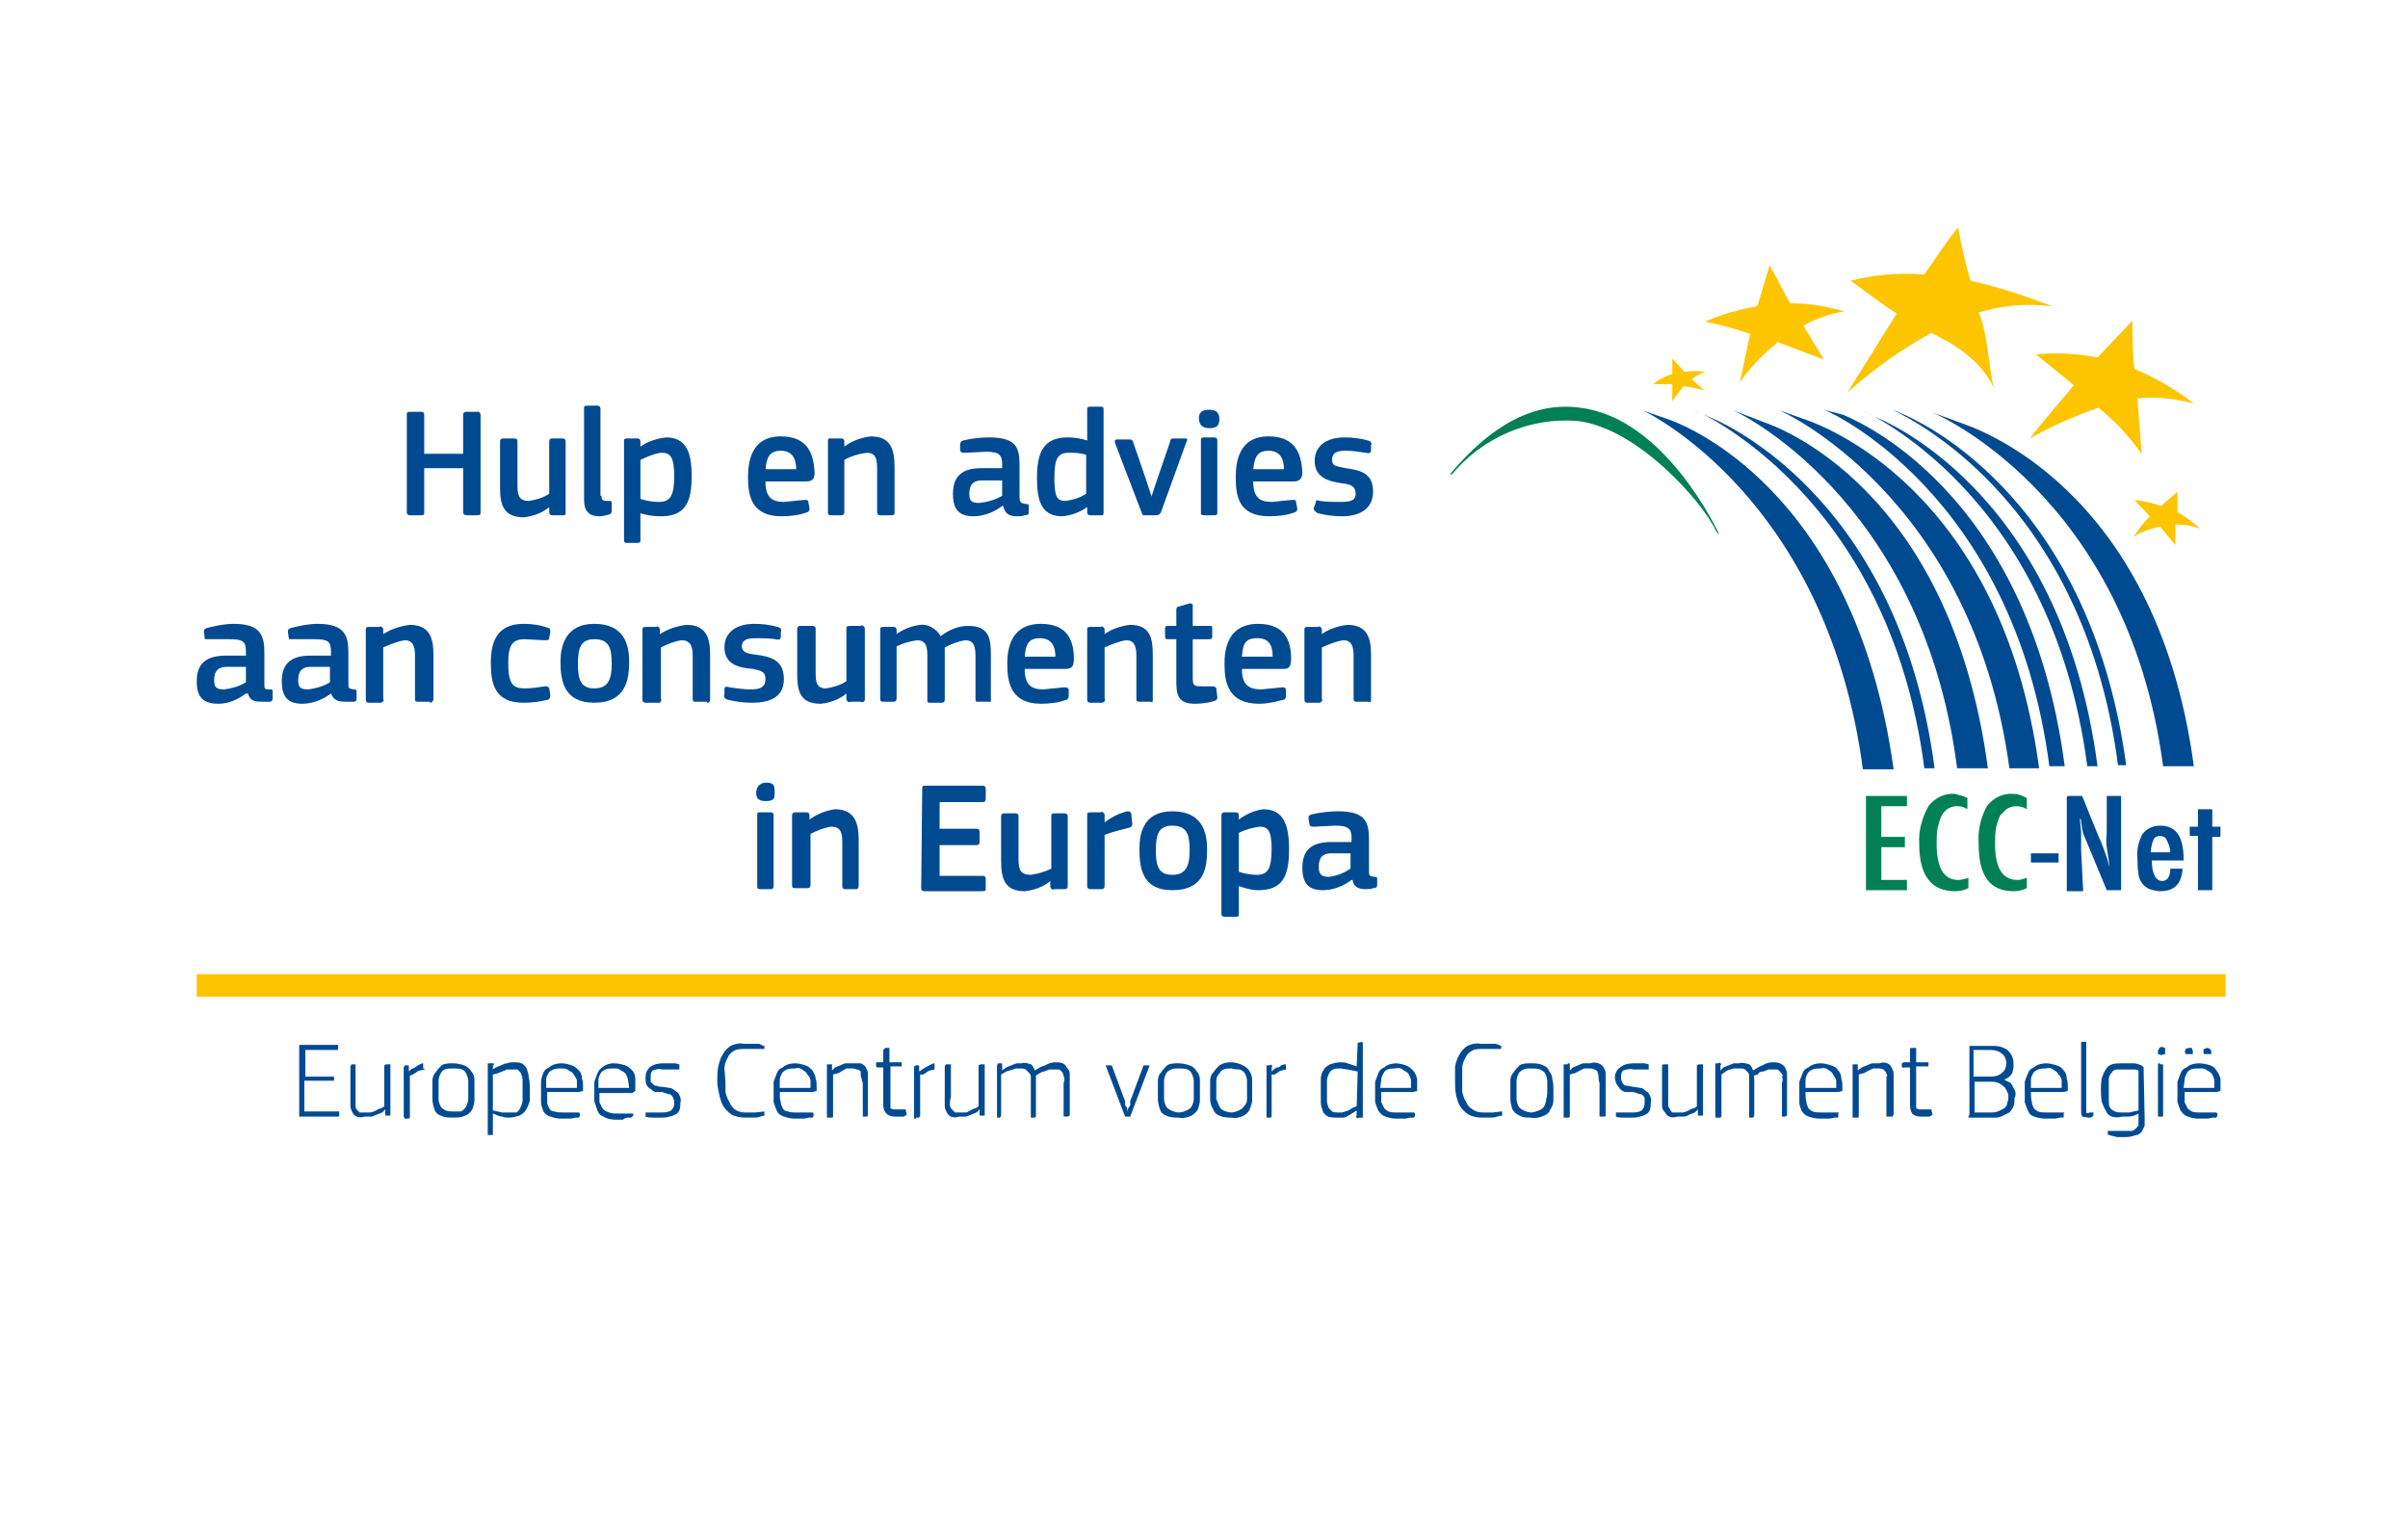 <?xml version="1.0" encoding="utf-8"?>
<!-- Generator: Adobe Illustrator 25.0.1, SVG Export Plug-In . SVG Version: 6.00 Build 0)  -->
<svg version="1.1" id="Layer_1" xmlns="http://www.w3.org/2000/svg" xmlns:xlink="http://www.w3.org/1999/xlink" x="0px" y="0px"
	 viewBox="0 0 235 149.6" style="enable-background:new 0 0 235 149.6;" xml:space="preserve">
<style type="text/css">
	.st0{fill:#004A92;}
	.st1{fill:none;stroke:#FCC500;stroke-width:2.2;stroke-miterlimit:10;}
	.st2{fill:#008054;}
	.st3{fill:#FCC500;}
</style>
<g id="Ecc_Belgie">
	<path class="st0" d="M29.7,105.7v2.8h3.4c0,0,0,0.1,0,0.1v0.3c0,0,0,0.1,0,0.1h-3.8h-0.1v-6.9c0,0,0-0.1,0-0.1c0,0,0.1,0,0.1,0H33
		v0.4c0,0.1-0.1,0.1-0.2,0.1h-3v2.6h2.8v0.4h-2.9L29.7,105.7z M34.7,107.9c0,0.1,0,0.3,0.1,0.4c0.1,0.1,0.2,0.2,0.3,0.3
		c0.2,0,0.3,0,0.5,0c0.2,0,0.3,0,0.5,0c0.2,0,0.4-0.1,0.6-0.2c0.2-0.1,0.3-0.2,0.5-0.2l0.3-0.2v-4l0.2-0.1H38c0,0,0.1,0,0.1,0v5
		h-0.4c0,0-0.1,0-0.1,0v-0.6l-0.3,0.3c-0.2,0.1-0.3,0.1-0.5,0.2c-0.2,0.1-0.3,0.1-0.5,0.2c-0.2,0-0.5,0-0.7,0
		c-0.3,0.1-0.5,0.1-0.8,0c-0.2-0.1-0.3-0.2-0.4-0.4c-0.1-0.2-0.2-0.4-0.2-0.6c0-0.3,0-0.5,0-0.8v-3.1l0.1-0.2h0.3c0,0,0.1,0,0.1,0
		v3.2C34.7,107.4,34.7,107.6,34.7,107.9L34.7,107.9z M41.5,104.4l-0.5,0.1c-0.1,0-0.3,0.1-0.4,0.2c-0.1,0.1-0.2,0.1-0.3,0.2L40,105
		v4c0,0.1,0,0.2-0.2,0.2h-0.3l-0.1-0.2v-4.8l0.1-0.2h0.3c0,0,0.1,0,0.1,0c0,0,0,0.1,0,0.1v0.5c0.1-0.1,0.1-0.1,0.2-0.2
		c0.1-0.1,0.3-0.1,0.4-0.2l0.3-0.2c0.1-0.1,0.3-0.1,0.4-0.2h0.1c0,0,0,0.1,0,0.1v0.4L41.5,104.4z M44.2,109.1c-0.4,0-0.8,0-1.2-0.2
		c-0.3-0.1-0.5-0.3-0.6-0.6c-0.1-0.3-0.2-0.7-0.2-1c0-0.3,0-0.7,0-1c0-0.3,0-0.5,0-0.8c0-0.3,0.1-0.6,0.3-0.8
		c0.2-0.3,0.4-0.5,0.6-0.7c0.3-0.2,0.7-0.2,1.1-0.2c0.4,0,0.8,0.1,1.1,0.2c0.3,0.1,0.5,0.3,0.7,0.6c0.2,0.2,0.3,0.5,0.3,0.8
		c0,0.3,0,0.7,0,1c0,0.3,0,0.7,0,1c0,0.3-0.1,0.6-0.2,0.9c-0.2,0.3-0.4,0.5-0.7,0.6C45,109.1,44.6,109.1,44.2,109.1z M44.2,104.3
		c-0.3,0-0.5,0-0.8,0.1c-0.2,0.1-0.3,0.2-0.4,0.4c-0.1,0.2-0.2,0.5-0.2,0.7c0,0.3,0,0.7,0,1c0,0.3,0,0.5,0,0.8
		c0,0.2,0.1,0.5,0.2,0.7c0.1,0.2,0.3,0.3,0.5,0.4c0.2,0.1,0.5,0.1,0.7,0.1c0.3,0,0.5,0,0.8,0c0.2-0.1,0.4-0.3,0.5-0.5
		c0.1-0.2,0.2-0.5,0.2-0.7c0-0.3,0-0.6,0-0.9c0-0.3,0-0.6,0-0.9c0-0.2-0.1-0.5-0.2-0.7c-0.1-0.2-0.2-0.3-0.4-0.4
		C44.8,104.3,44.5,104.3,44.2,104.3L44.2,104.3z M48.1,110.8C48.1,110.8,48,110.8,48.1,110.8h-0.4h-0.1V104v-0.2H48c0,0,0.1,0,0.1,0
		c0.1,0,0.1,0,0.1,0.1c0,0.1,0,0.1-0.1,0.1v0.4c0.1-0.1,0.2-0.1,0.3-0.2l0.5-0.2c0.2-0.1,0.4-0.2,0.6-0.2c0.2-0.1,0.4-0.1,0.6-0.1
		c0.3,0,0.5,0,0.8,0.1c0.2,0.1,0.4,0.3,0.5,0.5c0.1,0.3,0.2,0.6,0.2,0.9c0.1,0.3,0.1,0.7,0.1,1c0,0.4,0,0.9,0,1.3
		c-0.1,0.3-0.2,0.6-0.4,0.9c-0.1,0.2-0.4,0.4-0.6,0.5c-0.3,0.1-0.7,0.2-1,0.2c-0.2,0-0.5,0-0.7-0.1c-0.3,0-0.6-0.2-0.9-0.3
		L48.1,110.8L48.1,110.8z M48.1,108.4l0.9,0.2c0.3,0,0.5,0,0.8,0c0.2,0,0.4,0,0.6,0c0.2-0.1,0.3-0.3,0.4-0.5
		c0.1-0.2,0.2-0.5,0.2-0.7c0-0.3,0-0.7,0-1c0-0.3,0-0.7,0-1c0-0.2-0.1-0.5-0.2-0.7c-0.1-0.1-0.2-0.2-0.3-0.3c-0.2,0-0.3,0-0.5,0
		c-0.2,0-0.3,0-0.5,0l-0.5,0.2l-0.5,0.2l-0.4,0.1V108.4z M54.8,103.8c0.3,0,0.7,0.1,1,0.2c0.3,0.1,0.5,0.3,0.7,0.5
		c0.2,0.2,0.3,0.5,0.3,0.8c0.1,0.3,0.1,0.5,0.1,0.8c0,0.1,0,0.3,0,0.4l-0.4,0.1h-3.1c0,0.3,0,0.7,0,1c0,0.2,0.1,0.4,0.2,0.6
		c0.1,0.2,0.3,0.3,0.5,0.3c0.3,0.1,0.5,0.1,0.8,0.1h1.6l0.1,0.1v0.2l-0.1,0.2h-0.3l-0.5,0.1c-0.2,0-0.3,0-0.5,0h-0.5
		c-0.3,0-0.7-0.1-1-0.2c-0.3-0.1-0.6-0.3-0.7-0.6c-0.1-0.3-0.2-0.5-0.2-0.8c0-0.3,0-0.7,0-1c0-0.3,0-0.7,0-1c0-0.3,0.1-0.5,0.2-0.8
		c0.1-0.3,0.3-0.5,0.6-0.6C53.9,103.9,54.4,103.8,54.8,103.8z M54.8,104.3c-0.3,0-0.5,0-0.8,0.1c-0.2,0.1-0.4,0.2-0.5,0.4
		c-0.1,0.2-0.2,0.4-0.2,0.6v0.8h3v-0.7c0-0.2-0.2-0.4-0.3-0.6c-0.1-0.2-0.3-0.3-0.5-0.4C55.3,104.3,55.1,104.3,54.8,104.3z
		 M59.9,103.8c0.4,0,0.8,0.1,1.1,0.2c0.3,0.1,0.5,0.3,0.7,0.5c0.2,0.2,0.3,0.5,0.3,0.8c0,0.3,0,0.6,0,0.9c0,0.1,0,0.2,0,0.3
		l-0.3,0.2h-3.2c0,0.3,0,0.6,0,0.9c0.1,0.2,0.2,0.4,0.3,0.6c0.1,0.1,0.2,0.2,0.4,0.3c0.2,0.1,0.5,0.2,0.8,0.2h1.8v0.2l-0.2,0.2h-0.3
		c-0.1,0-0.3,0-0.5,0.2c-0.2,0-0.3,0-0.5,0H60c-0.4,0-0.8-0.1-1.1-0.3c-0.3-0.1-0.5-0.3-0.6-0.6c-0.1-0.3-0.2-0.6-0.3-0.9
		c0-0.3,0-0.7,0-1c0-0.3,0-0.6,0-0.9c0.1-0.3,0.2-0.5,0.3-0.8c0.1-0.3,0.3-0.5,0.6-0.7C59.2,103.9,59.5,103.8,59.9,103.8L59.9,103.8
		z M59.9,104.3c-0.3,0-0.5,0-0.8,0.1c-0.2,0.1-0.4,0.2-0.5,0.4c-0.1,0.2-0.2,0.4-0.2,0.6v0.8h3l-0.1-0.7c0-0.2-0.1-0.4-0.2-0.6
		c-0.1-0.2-0.3-0.3-0.5-0.4C60.4,104.3,60.2,104.3,59.9,104.3z M66.4,107.6c0,0.3,0,0.5-0.1,0.8c-0.1,0.2-0.2,0.3-0.4,0.4
		c-0.2,0.1-0.4,0.2-0.6,0.2c-0.2,0.1-0.5,0.1-0.7,0.1c-0.3,0-0.6,0-0.9,0c-0.2,0-0.5,0-0.7-0.1v-0.3v-0.1h1.5c0.3,0,0.7,0,1-0.2
		c0.2-0.2,0.3-0.4,0.3-0.7c0-0.2,0-0.3-0.1-0.5c0-0.1-0.1-0.2-0.2-0.3c-0.1-0.1-0.2-0.1-0.3-0.1l-0.6-0.2H64c-0.2,0-0.4-0.2-0.5-0.3
		c-0.2-0.1-0.3-0.2-0.4-0.4c-0.1-0.2-0.1-0.5-0.1-0.7c0-0.4,0.1-0.7,0.4-1c0.4-0.3,0.8-0.4,1.3-0.4h0.4c0.1,0,0.3,0,0.4,0h0.4
		l0.4,0.1v0.5H66c-0.2,0-0.4,0-0.6,0c-0.3,0-0.5,0-0.8,0c-0.3-0.1-0.6,0-0.9,0.1c-0.2,0.2-0.2,0.4-0.2,0.7c0,0.1,0,0.3,0,0.4
		c0.1,0.1,0.2,0.2,0.3,0.3c0.1,0.1,0.2,0.1,0.3,0.1c0.2,0.1,0.4,0.1,0.6,0.1l0.6,0.1c0.2,0,0.4,0.1,0.6,0.3c0.2,0.1,0.3,0.2,0.4,0.4
		C66.4,107.1,66.5,107.4,66.4,107.6z M70.8,105.6c0,0.3,0,0.7,0,1c0.1,0.4,0.2,0.7,0.4,1c0.1,0.3,0.3,0.5,0.5,0.7
		c0.3,0.2,0.6,0.3,1,0.3c0.3,0,0.7,0,1,0l0.9-0.1v0.4l-0.4,0.1c-0.2,0.1-0.4,0.1-0.6,0.1c-0.2,0-0.3,0-0.5,0h-0.4
		c-0.5,0-0.9-0.1-1.3-0.3c-0.3-0.2-0.6-0.5-0.8-0.8c-0.2-0.3-0.3-0.7-0.4-1.1c-0.1-0.5-0.2-0.9-0.2-1.4c0-0.5,0-0.9,0.1-1.4
		c0.1-0.4,0.2-0.8,0.4-1.1c0.2-0.4,0.5-0.7,0.8-0.9c0.4-0.2,0.9-0.3,1.3-0.2h1.5l0.4,0.2h0.1v0.3h-1c-0.3,0-0.7,0-1,0
		c-0.3,0-0.7,0-1,0.2c-0.3,0.2-0.5,0.4-0.6,0.7c-0.2,0.3-0.3,0.7-0.3,1L70.8,105.6L70.8,105.6z M77.6,103.8c0.3,0,0.7,0.1,1,0.2
		c0.3,0.1,0.5,0.3,0.7,0.5c0.1,0.2,0.3,0.5,0.3,0.8c0.1,0.3,0.1,0.5,0.1,0.8c0,0.1,0,0.3,0,0.4l-0.4,0.1h-3.2c0,0.3,0,0.7,0.1,1
		c0,0.2,0.1,0.4,0.2,0.6c0.1,0.2,0.3,0.3,0.5,0.3c0.2,0.1,0.5,0.1,0.7,0.1h1.7l0.1,0.1v0.2l-0.1,0.2h-0.4l-0.4,0.1
		c-0.2,0-0.3,0-0.5,0h-0.5c-0.3,0-0.7-0.1-1-0.2c-0.3-0.1-0.6-0.3-0.7-0.6c-0.1-0.2-0.2-0.5-0.3-0.8c0-0.3,0-0.7,0-1
		c0-0.3,0-0.7,0-1c0.1-0.3,0.2-0.5,0.3-0.8c0.1-0.3,0.3-0.5,0.6-0.6C76.7,103.9,77.2,103.8,77.6,103.8z M77.6,104.3
		c-0.3,0-0.5,0-0.8,0.1c-0.2,0.1-0.4,0.2-0.5,0.4c-0.1,0.2-0.2,0.4-0.2,0.6v0.8h3v-0.7c0-0.2-0.1-0.4-0.3-0.6
		c-0.1-0.2-0.2-0.3-0.4-0.4C78.2,104.3,77.9,104.2,77.6,104.3z M84,105c0-0.1,0-0.3,0-0.4c-0.1-0.1-0.2-0.2-0.4-0.2
		c-0.2-0.1-0.3-0.1-0.5-0.1c-0.2,0-0.3,0-0.5,0c-0.2,0.1-0.3,0.2-0.5,0.3c-0.2,0.1-0.3,0.2-0.5,0.2l-0.3,0.1v4c0,0.2,0,0.2-0.2,0.2
		h-0.3c0,0-0.1,0-0.1,0V104v-0.1h0.4c0,0,0.1,0,0.1,0v0.6l0.3-0.3L82,104c0.2-0.1,0.4-0.2,0.6-0.2c0.2,0,0.5,0,0.7,0
		c0.2,0,0.5,0,0.7,0c0.2,0.1,0.4,0.2,0.5,0.4c0.1,0.2,0.2,0.4,0.2,0.6c0,0.3,0,0.5,0,0.8v3.2c0,0.2,0,0.2-0.2,0.2h-0.3v-3.3
		C84.1,105.5,84.1,105.3,84,105L84,105z M88.5,108.8L88.5,108.8L88.5,108.8l-0.3,0.2c-0.1,0-0.2,0-0.3,0h-0.6
		c-0.3,0-0.6-0.1-0.8-0.3c-0.2-0.2-0.3-0.5-0.3-0.8v-3.7h-0.6l-0.1-0.1v-0.3c0-0.1,0-0.1,0.1-0.1h0.6v-1.2l0.2-0.2h0.4v1.4H88v0.4
		h-1.1v3.6c0,0.1,0,0.2,0,0.3v0.2c0.1,0,0.2,0.1,0.3,0.1c0.1,0,0.2,0,0.3,0h0.9v0.1L88.5,108.8z M91.2,104.4l-0.4,0.1
		c-0.1,0-0.3,0.1-0.4,0.2c-0.1,0.1-0.2,0.1-0.3,0.2h-0.3v4l-0.1,0.2h-0.3c0,0.1,0,0.1-0.1,0.1c-0.1,0-0.1,0-0.1-0.1v-5l0.2-0.1h0.3
		c0,0,0,0.1,0,0.1v0.5l0.3-0.2c0.1-0.1,0.2-0.1,0.3-0.2l0.4-0.2c0.1-0.1,0.3-0.1,0.4-0.2h0.1c0,0,0,0.1,0,0.1V104.4
		C91.4,104.3,91.3,104.4,91.2,104.4z M92.7,107.9c0,0.1,0.1,0.3,0.2,0.4c0.1,0.1,0.2,0.2,0.3,0.3c0.2,0,0.3,0,0.5,0
		c0.2,0,0.3,0,0.5,0c0.2,0,0.3-0.1,0.5-0.2c0.2-0.1,0.3-0.2,0.5-0.2l0.3-0.2v-4l0.2-0.1H96c0,0,0.1,0,0.1,0v5h-0.4c0,0-0.1,0-0.1,0
		v-0.6l-0.3,0.3c-0.2,0.1-0.3,0.1-0.5,0.2c-0.2,0.1-0.3,0.1-0.5,0.2c-0.2,0-0.5,0-0.7,0c-0.3,0.1-0.5,0.1-0.8,0
		c-0.2-0.1-0.3-0.2-0.4-0.4c-0.1-0.2-0.2-0.4-0.2-0.6c0-0.3,0-0.5,0-0.8v-3.1l0.1-0.2h0.3c0.1,0,0.1,0,0.2,0v3.2
		C92.7,107.4,92.7,107.6,92.7,107.9L92.7,107.9z M103.8,105c0-0.1-0.1-0.2-0.1-0.3c-0.1-0.1-0.2-0.2-0.3-0.3c-0.2,0-0.3,0-0.5,0
		c-0.2,0-0.3,0-0.5,0l-0.5,0.2c-0.2,0-0.3,0.1-0.5,0.2l-0.3,0.2v3.9c0,0.1,0,0.2-0.2,0.2h-0.3v-3.5c0-0.2,0-0.3,0-0.5
		c0-0.2-0.1-0.3-0.2-0.4c-0.1-0.1-0.2-0.2-0.3-0.3c-0.2-0.1-0.3-0.1-0.5-0.1c-0.1,0-0.3,0-0.4,0c-0.3,0.1-0.7,0.2-1,0.3
		c-0.2,0.1-0.3,0.2-0.5,0.3v4l-0.1,0.2h-0.2c0,0-0.1,0-0.1,0V104l0.1-0.2h0.3c0.1,0,0.1,0,0.1,0.1c0,0.1,0,0.1,0,0.1v0.5
		c0.1-0.1,0.3-0.2,0.4-0.3c0.2-0.1,0.3-0.1,0.5-0.2c0.2-0.1,0.3-0.1,0.5-0.2c0.2,0,0.3,0,0.5,0c0.3-0.1,0.6,0,0.9,0.1
		c0.2,0.1,0.3,0.4,0.4,0.6c0.3-0.2,0.6-0.4,1-0.5c0.3-0.2,0.7-0.3,1-0.3c0.2,0,0.5,0,0.7,0.1c0.2,0.1,0.3,0.2,0.4,0.4
		c0.2,0.2,0.3,0.4,0.3,0.6c0,0.2,0,0.5,0,0.7v3.4l-0.2,0.1h-0.3c0,0-0.1,0-0.1,0v-3.3C103.9,105.5,103.9,105.3,103.8,105L103.8,105z
		 M110.3,109h-0.5l-1.9-5h0.6l1.3,3.5v0.4c0.1,0.1,0.2,0.2,0.2,0.3v0.3l0.1-0.3c0.1-0.1,0.1-0.2,0.2-0.3v-0.4l1.3-3.5h0.6L110.3,109
		z M115,109.1c-0.4,0-0.8,0-1.2-0.2c-0.3-0.1-0.5-0.3-0.6-0.6c-0.1-0.3-0.2-0.7-0.2-1c0-0.3,0-0.7,0-1c0-0.3,0-0.5,0-0.8
		c0-0.3,0.1-0.6,0.3-0.8c0.2-0.3,0.4-0.5,0.6-0.7c0.3-0.2,0.7-0.2,1.1-0.2c0.4,0,0.8,0.1,1.1,0.2c0.3,0.1,0.5,0.3,0.7,0.6
		c0.2,0.2,0.3,0.5,0.3,0.8c0,0.3,0,0.7,0,1c0,0.3,0,0.7,0,1c0,0.3-0.1,0.6-0.2,0.9c-0.1,0.2-0.4,0.5-0.6,0.6
		C115.9,109.1,115.4,109.2,115,109.1z M115,104.3c-0.2,0-0.5,0-0.7,0.1c-0.2,0.1-0.4,0.2-0.5,0.4c-0.1,0.2-0.2,0.5-0.2,0.7
		c0,0.3,0,0.7,0,1c0,0.3,0,0.5,0,0.8c0,0.2,0.1,0.5,0.2,0.7c0.1,0.2,0.3,0.3,0.5,0.4c0.2,0.1,0.5,0.2,0.7,0.2c0.3,0,0.6-0.1,0.8-0.2
		c0.2-0.1,0.4-0.2,0.5-0.4c0.1-0.2,0.2-0.5,0.2-0.7c0-0.3,0-0.6,0-0.9c0-0.3,0-0.6,0-0.9c0-0.2-0.1-0.5-0.2-0.7
		c-0.1-0.2-0.2-0.3-0.4-0.4C115.6,104.3,115.3,104.3,115,104.3L115,104.3z M120.2,109.1c-0.4,0-0.8,0-1.2-0.2
		c-0.3-0.1-0.5-0.3-0.6-0.6c-0.2-0.3-0.3-0.7-0.3-1c0-0.3,0-0.7,0-1c0-0.3,0-0.5,0-0.8c0-0.3,0.1-0.6,0.3-0.8
		c0.2-0.3,0.4-0.5,0.6-0.7c0.3-0.2,0.7-0.3,1.1-0.3c0.4,0,0.8,0.1,1.2,0.3c0.2,0.1,0.5,0.3,0.6,0.5c0.2,0.3,0.3,0.6,0.3,0.9
		c0,0.3,0,0.7,0,1c0,0.3,0,0.7,0,1c0,0.3-0.1,0.5-0.2,0.8c-0.1,0.3-0.3,0.5-0.6,0.7C121,109.1,120.5,109.2,120.2,109.1L120.2,109.1z
		 M120.2,104.3c-0.3,0-0.5,0-0.8,0.1c-0.2,0.1-0.3,0.2-0.4,0.4c-0.2,0.2-0.3,0.4-0.3,0.7c0,0.3,0,0.7,0,1c0,0.3,0,0.5,0,0.8
		c0.1,0.2,0.2,0.5,0.3,0.7c0.1,0.2,0.2,0.3,0.4,0.4c0.2,0.1,0.5,0.2,0.8,0.2c0.2,0,0.5-0.1,0.7-0.2c0.2-0.1,0.4-0.2,0.5-0.4
		c0.2-0.2,0.3-0.4,0.3-0.7c0-0.3,0-0.6,0-0.9c0-0.3,0-0.6,0-0.9c0-0.2-0.1-0.5-0.2-0.7c-0.1-0.2-0.3-0.3-0.5-0.4
		C120.7,104.4,120.5,104.4,120.2,104.3L120.2,104.3z M125.5,104.4l-0.4,0.1c-0.1,0-0.3,0.1-0.4,0.2c-0.1,0.1-0.2,0.1-0.3,0.2h-0.3v4
		c0,0.2,0,0.2-0.2,0.2h-0.3v-5V104h0.3c0.1-0.1,0.1-0.1,0.2,0s0.1,0.1,0,0.2v0.4c0.1-0.1,0.1-0.1,0.2-0.2c0.1-0.1,0.2-0.1,0.3-0.2
		c0.2,0,0.3,0,0.4-0.2c0.1,0,0.3-0.1,0.4-0.1h0.1L125.5,104.4C125.6,104.3,125.6,104.4,125.5,104.4z M132.5,101.8L132.5,101.8
		l0.4-0.1l0.1,0.1v7.3h-0.4c-0.1,0.1-0.1,0.1-0.2,0s-0.1-0.1,0-0.2l0,0v-0.5l-0.3,0.2l-0.5,0.3c-0.2,0.1-0.3,0.2-0.5,0.2
		c-0.2,0-0.5,0-0.7,0c-0.3,0-0.5,0-0.8-0.1c-0.2-0.1-0.4-0.3-0.5-0.5c-0.1-0.3-0.2-0.6-0.2-0.9c0-0.3,0-0.7,0-1c0-0.4,0-0.9,0-1.3
		c0-0.3,0.1-0.6,0.3-0.9c0.1-0.2,0.4-0.4,0.6-0.5c0.3-0.1,0.7-0.2,1-0.2c0.2,0,0.5,0,0.7,0.1c0.3,0.1,0.6,0.2,0.9,0.3L132.5,101.8z
		 M132.5,104.6l-1-0.2c-0.2,0-0.5-0.1-0.7-0.1c-0.2,0-0.5,0-0.7,0.1c-0.2,0.1-0.3,0.2-0.4,0.4c-0.1,0.2-0.2,0.5-0.2,0.7
		c0,0.3,0,0.7,0,1c0,0.3,0,0.7,0,1c0,0.2,0.1,0.5,0.2,0.7c0.1,0.1,0.2,0.2,0.3,0.3c0.2,0.1,0.3,0.1,0.5,0.1c0.2,0,0.3,0,0.5,0
		l0.6-0.2c0.2-0.1,0.3-0.2,0.5-0.3l0.3-0.1L132.5,104.6L132.5,104.6z M136.2,103.8c0.3,0,0.7,0.1,1,0.2c0.3,0.1,0.5,0.3,0.7,0.5
		c0.2,0.2,0.3,0.5,0.4,0.8c0,0.3,0,0.5,0,0.8c0,0.1,0,0.3,0,0.4l-0.4,0.1h-3.1c0,0.3,0,0.7,0,1c0.1,0.2,0.2,0.4,0.3,0.6
		c0.1,0.1,0.2,0.2,0.4,0.3c0.2,0.1,0.5,0.1,0.7,0.1h1.8l0.1,0.1v0.2l-0.1,0.2h-0.4l-0.4,0.1c-0.2,0-0.3,0-0.5,0h-0.5
		c-0.3,0-0.7-0.1-1-0.2c-0.3-0.1-0.5-0.3-0.7-0.6c-0.1-0.2-0.2-0.5-0.3-0.8c0-0.3,0-0.7,0-1c0-0.3,0-0.7,0-1
		c0.1-0.3,0.2-0.5,0.3-0.8c0.1-0.3,0.3-0.5,0.6-0.6c0.3-0.3,0.8-0.4,1.2-0.4L136.2,103.8z M136.2,104.3c-0.3,0-0.5,0-0.8,0.1
		c-0.2,0.1-0.3,0.2-0.4,0.4c-0.1,0.2-0.2,0.4-0.2,0.6l-0.1,0.8h3v-0.7c0-0.2-0.1-0.4-0.2-0.6c-0.1-0.2-0.3-0.3-0.5-0.4
		C136.8,104.3,136.5,104.2,136.2,104.3z M142.7,105.6c0,0.3,0,0.7,0,1c0.1,0.4,0.2,0.7,0.4,1c0.1,0.3,0.3,0.5,0.6,0.7
		c0.3,0.2,0.6,0.3,1,0.3c0.3,0,0.7,0,1,0l0.8-0.1c0,0,0.1,0,0.1,0v0.4l-0.5,0.1c-0.2,0.1-0.4,0.1-0.6,0.1c-0.2,0-0.3,0-0.5,0h-0.4
		c-0.5,0-0.9-0.1-1.3-0.3c-0.3-0.2-0.6-0.5-0.8-0.8c-0.2-0.3-0.3-0.7-0.4-1.1c-0.1-0.5-0.1-0.9-0.1-1.4c0-0.5,0-0.9,0-1.4
		c0.1-0.4,0.2-0.8,0.4-1.1c0.2-0.4,0.5-0.7,0.8-0.9c0.4-0.2,0.9-0.3,1.3-0.2h1.5l0.5,0.2v0.3h-0.9c-0.3,0-0.7,0-1,0
		c-0.3,0-0.7,0-1,0.2c-0.3,0.2-0.5,0.4-0.6,0.7c-0.2,0.3-0.3,0.7-0.3,1V105.6z M149.4,109.1c-0.4,0-0.8,0-1.1-0.2
		c-0.3-0.1-0.5-0.3-0.7-0.6c-0.1-0.3-0.2-0.7-0.2-1c0-0.3,0-0.7,0-1c0-0.3,0-0.5,0-0.8c0-0.3,0.1-0.6,0.3-0.8
		c0.2-0.3,0.4-0.5,0.6-0.7c0.3-0.2,0.7-0.2,1.1-0.2c0.4,0,0.8,0,1.2,0.2c0.3,0.1,0.5,0.3,0.6,0.6c0.2,0.2,0.3,0.5,0.3,0.8
		c0.1,0.3,0.1,0.7,0.1,1c0,0.3,0,0.7,0,1c0,0.3-0.1,0.6-0.3,0.9c-0.1,0.3-0.3,0.5-0.6,0.6C150.3,109.1,149.8,109.2,149.4,109.1
		L149.4,109.1z M149.4,104.3c-0.2,0-0.5,0-0.7,0.1c-0.2,0.1-0.4,0.2-0.5,0.4c-0.1,0.2-0.2,0.5-0.2,0.7c0,0.3,0,0.7,0,1
		c0,0.3,0,0.5,0,0.8c0,0.2,0.1,0.5,0.2,0.7c0.1,0.2,0.3,0.3,0.5,0.4c0.2,0.1,0.5,0.2,0.7,0.2c0.3,0,0.5-0.1,0.8-0.2
		c0.2-0.1,0.4-0.2,0.5-0.4c0.1-0.2,0.2-0.5,0.2-0.7c0.1-0.3,0.1-0.6,0.1-0.9c0-0.3,0-0.6,0-0.9c0-0.2-0.1-0.5-0.2-0.7
		c-0.1-0.2-0.3-0.3-0.5-0.4C150,104.3,149.7,104.3,149.4,104.3L149.4,104.3z M156,105c0-0.1-0.1-0.3-0.1-0.4
		c-0.1-0.1-0.2-0.2-0.3-0.2c-0.2-0.1-0.3-0.1-0.5-0.1c-0.2,0-0.3,0-0.5,0c-0.2,0.1-0.4,0.2-0.6,0.3c-0.2,0.1-0.3,0.2-0.5,0.2
		l-0.3,0.1v4c0,0.2,0,0.2-0.2,0.2h-0.2c-0.1,0-0.1,0-0.2,0V104v-0.1h0.4c0-0.1,0-0.1,0.1-0.1c0.1,0,0.1,0,0.1,0.1v0.6l0.3-0.3
		c0.2-0.1,0.3-0.1,0.5-0.2c0.2-0.1,0.4-0.2,0.6-0.2c0.2,0,0.4,0,0.6,0c0.3-0.1,0.5-0.1,0.8,0c0.2,0.1,0.4,0.2,0.5,0.4
		c0.1,0.2,0.2,0.4,0.2,0.6c0,0.3,0,0.5,0,0.8v3.2c0,0.2,0,0.2-0.2,0.2h-0.3c0,0-0.1,0-0.1,0v-3.3C156,105.5,156,105.3,156,105
		L156,105z M161.1,107.6c0,0.3,0,0.5-0.1,0.8c-0.1,0.2-0.2,0.3-0.4,0.4c-0.2,0.1-0.4,0.2-0.6,0.2c-0.2,0.1-0.5,0.1-0.7,0.1
		c-0.3,0-0.6,0-0.9,0c-0.2,0-0.5,0-0.7-0.1v-0.3v-0.1h1.6c0.3,0,0.6,0,0.9-0.2c0.2-0.2,0.3-0.4,0.3-0.7c0-0.2,0-0.3,0-0.5
		c0-0.1-0.1-0.2-0.2-0.3c-0.1-0.1-0.2-0.1-0.3-0.1l-0.6-0.2h-0.7c-0.2,0-0.4-0.1-0.6-0.3c-0.1-0.1-0.2-0.3-0.3-0.4
		c-0.1-0.2-0.2-0.5-0.2-0.7c0-0.4,0.2-0.8,0.5-1c0.4-0.3,0.8-0.4,1.3-0.4h0.3c0.1,0,0.3,0,0.4,0h0.4l0.4,0.1v0.5h-0.2
		c-0.2,0-0.4,0-0.6,0c-0.2,0-0.5,0-0.7,0c-0.3-0.1-0.7,0-1,0.1c-0.2,0.2-0.2,0.4-0.2,0.7c0,0.1,0,0.3,0.1,0.4c0,0.1,0.1,0.2,0.2,0.3
		c0.1,0.1,0.3,0.1,0.4,0.1l0.5,0.1l0.7,0.1c0.2,0,0.4,0.2,0.5,0.3c0.2,0.1,0.3,0.2,0.4,0.4C161.1,107.1,161.2,107.4,161.1,107.6
		L161.1,107.6z M162.8,107.9c0,0.1,0.1,0.3,0.2,0.4c0,0.1,0.1,0.2,0.2,0.3c0.2,0,0.3,0,0.5,0c0.2,0,0.3,0,0.5,0
		c0.2,0,0.4-0.1,0.6-0.2c0.2-0.1,0.3-0.2,0.5-0.2l0.3-0.2v-4l0.2-0.1h0.3c0,0,0.1,0,0.1,0v5h-0.4c0,0-0.1,0-0.1,0v-0.6l-0.3,0.3
		c-0.2,0.1-0.3,0.1-0.5,0.2c-0.2,0.1-0.4,0.2-0.6,0.2c-0.2,0-0.4,0-0.6,0c-0.3,0.1-0.5,0.1-0.8,0c-0.2-0.1-0.3-0.2-0.4-0.4
		c-0.2-0.2-0.3-0.4-0.3-0.6c0-0.3,0-0.5,0-0.8v-3.1c0-0.1,0-0.2,0.2-0.2h0.3c0,0,0.1,0,0.1,0v3.2
		C162.8,107.4,162.8,107.6,162.8,107.9L162.8,107.9z M174,105c-0.1-0.1-0.1-0.2-0.2-0.3c-0.1-0.1-0.2-0.2-0.3-0.3
		c-0.2,0-0.3,0-0.5,0c-0.1,0-0.3,0-0.4,0l-0.5,0.2c-0.1,0-0.4,0-0.5,0.2s-0.3,0.1-0.4,0.2s0,0.1,0,0.3v3.6l-0.1,0.2h-0.4v-3.5
		c0-0.2,0-0.3,0-0.5c0-0.1,0-0.3-0.1-0.4c-0.1-0.1-0.2-0.2-0.3-0.3c-0.2-0.1-0.3-0.1-0.5-0.1c-0.1,0-0.3,0-0.4,0
		c-0.2,0-0.3,0-0.5,0.1c-0.2,0-0.3,0.1-0.5,0.2c-0.1,0.1-0.3,0.2-0.4,0.3v4c0,0.1,0,0.2-0.2,0.2h-0.3c0,0-0.1,0-0.1,0V104v-0.2h0.3
		c0.1-0.1,0.1-0.1,0.2,0s0.1,0.1,0,0.2v0.5c0.1-0.1,0.2-0.2,0.3-0.3l0.5-0.2c0.2-0.1,0.3-0.1,0.5-0.2c0.2,0,0.3,0,0.5,0
		c0.3-0.1,0.7,0,1,0.1c0.2,0.1,0.3,0.4,0.4,0.6c0.3-0.2,0.6-0.4,0.9-0.5c0.3-0.2,0.7-0.3,1-0.3c0.2,0,0.5,0,0.7,0.1
		c0.2,0.1,0.4,0.2,0.5,0.4c0.1,0.2,0.2,0.4,0.2,0.6c0,0.2,0,0.5,0,0.7v3.4l-0.2,0.1H174c0,0-0.1,0-0.1,0v-3.3c0.1-0.2,0.1-0.4,0-0.6
		L174,105z M177.7,103.8c0.3,0,0.7,0.1,1,0.2c0.3,0.1,0.5,0.2,0.7,0.5c0.2,0.2,0.3,0.5,0.3,0.8c0.1,0.3,0.1,0.5,0.1,0.8
		c0,0.1,0,0.3,0,0.4l-0.4,0.1h-3.2c0,0.3,0,0.7,0.1,1c0,0.2,0.1,0.4,0.2,0.6c0.1,0.1,0.2,0.2,0.4,0.3c0.3,0.1,0.5,0.1,0.8,0.1h1.7
		c0.2,0,0,0,0,0.1v0.4H179l-0.4,0.1c-0.2,0-0.3,0-0.5,0h-0.5c-0.4,0-0.8-0.1-1.1-0.2c-0.3-0.1-0.5-0.3-0.7-0.6
		c-0.1-0.3-0.2-0.5-0.2-0.8c0-0.3,0-0.7,0-1c0-0.3,0-0.7,0-1c0.1-0.3,0.2-0.5,0.3-0.8c0.1-0.3,0.3-0.5,0.6-0.6
		C176.8,103.9,177.3,103.8,177.7,103.8L177.7,103.8z M177.7,104.3c-0.3,0-0.5,0-0.8,0.1c-0.2,0.1-0.4,0.2-0.5,0.4
		c-0.1,0.2-0.2,0.4-0.2,0.6v0.8h3v-0.7c0-0.2-0.2-0.4-0.3-0.6c-0.1-0.2-0.2-0.3-0.4-0.4C178.3,104.3,178,104.2,177.7,104.3z
		 M184.2,105c-0.1-0.1-0.1-0.3-0.2-0.4c-0.1-0.1-0.1-0.1-0.2-0.2c-0.2-0.1-0.3-0.1-0.5-0.1c-0.2,0-0.3,0-0.5,0
		c-0.2,0.1-0.4,0.2-0.6,0.3c-0.2,0.1-0.3,0.2-0.5,0.2l-0.3,0.1v4c0,0.2,0,0.2-0.2,0.2h-0.3c0,0-0.1,0-0.1,0V104v-0.1h0.4
		c0,0,0.1,0,0.1,0v0.6c0.1-0.1,0.3-0.2,0.4-0.3c0.2-0.1,0.3-0.1,0.5-0.2c0.2-0.1,0.4-0.2,0.6-0.2c0.2,0,0.4,0,0.6,0
		c0.3-0.1,0.5-0.1,0.8,0c0.2,0.1,0.3,0.2,0.4,0.4c0.1,0.2,0.2,0.4,0.2,0.6c0,0.3,0,0.5,0,0.8v3.2l-0.1,0.2h-0.4c-0.1,0-0.1,0-0.2,0
		v-3.3c0-0.2,0-0.4,0-0.6L184.2,105z M188.6,108.8L188.6,108.8l-0.1,0.1l-0.2,0.1c-0.1,0-0.2,0-0.3,0h-0.6c-0.3,0-0.6-0.1-0.8-0.3
		c-0.1-0.2-0.2-0.5-0.2-0.8v-3.7h-0.6c0,0.1-0.1,0.1-0.1,0c-0.1,0-0.1-0.1-0.1-0.1v-0.3l0.2-0.1h0.6v-1.2c0-0.1,0-0.2,0.1-0.2h0.5
		v1.4h1.2v0.4H187v3.6c0,0.1,0,0.2,0,0.3c0,0.1,0,0.1,0,0.2c0.1,0,0.2,0.1,0.3,0.1c0.1,0,0.3,0,0.4,0h0.8v0.1L188.6,108.8z
		 M196.6,107.2c0,0.3,0,0.5-0.1,0.8c-0.1,0.2-0.2,0.4-0.4,0.6c-0.2,0.1-0.4,0.2-0.6,0.3c-0.2,0.1-0.5,0.2-0.7,0.2h-2.5h-0.1
		c-0.1,0-0.1,0-0.1-0.1c0-0.1,0-0.1,0.1-0.1v-6.7c0,0,0-0.1,0-0.1h2.3c0.5,0,1.1,0.1,1.5,0.5c0.3,0.3,0.5,0.7,0.5,1.2
		c0,0.1,0,0.3,0,0.4l-0.1,0.5c-0.1,0.2-0.2,0.3-0.3,0.4c-0.1,0.1-0.3,0.2-0.5,0.3c0.2,0.1,0.4,0.2,0.6,0.3c0.1,0.1,0.2,0.3,0.3,0.5
		c0.1,0.2,0.2,0.3,0.2,0.5C196.7,106.9,196.7,107,196.6,107.2L196.6,107.2z M195.8,103.8c0-0.3-0.1-0.7-0.4-0.9
		c-0.3-0.3-0.7-0.4-1.1-0.4h-1.7v2.6h1.7c0.4,0,0.8-0.1,1.1-0.4C195.7,104.5,195.8,104.1,195.8,103.8z M196,107.1
		c0-0.2,0-0.3-0.1-0.5c-0.1-0.2-0.2-0.4-0.3-0.5c-0.1-0.1-0.3-0.2-0.4-0.3c-0.2-0.1-0.5-0.2-0.7-0.2h-1.8v3h1.8
		c0.2,0,0.5-0.1,0.7-0.2c0.2-0.1,0.4-0.2,0.5-0.3c0.1-0.1,0.2-0.3,0.2-0.5C196,107.4,196,107.3,196,107.1z M199.7,103.8
		c0.3,0,0.7,0.1,1,0.2c0.3,0.1,0.5,0.2,0.7,0.5c0.2,0.2,0.3,0.5,0.3,0.8c0.1,0.3,0.1,0.5,0.1,0.8c0,0.1,0,0.3,0,0.4l-0.4,0.1h-3.2
		c0,0.3,0,0.7,0.1,1c0,0.2,0.1,0.4,0.2,0.6c0.1,0.1,0.2,0.2,0.4,0.3c0.3,0.1,0.5,0.1,0.8,0.1h1.7c0.2,0,0,0,0,0.1v0.4
		c-0.1,0-0.3,0-0.4,0l-0.4,0.1c-0.2,0-0.3,0-0.5,0h-0.5c-0.4,0-0.8-0.1-1.1-0.2c-0.3-0.1-0.5-0.3-0.6-0.6c-0.1-0.2-0.2-0.5-0.3-0.8
		c0-0.3,0-0.7,0-1c0-0.3,0-0.7,0-1c0.1-0.3,0.2-0.6,0.3-0.8c0.1-0.3,0.3-0.5,0.6-0.6C198.8,103.9,199.3,103.8,199.7,103.8z
		 M199.7,104.3c-0.3,0-0.5,0-0.8,0.1c-0.2,0.1-0.4,0.2-0.5,0.4c-0.1,0.2-0.2,0.4-0.2,0.6v0.8h3v-0.7c0-0.2-0.1-0.4-0.3-0.6
		c-0.1-0.2-0.2-0.3-0.4-0.4C200.3,104.3,200,104.2,199.7,104.3z M204.3,108.9C204.3,108.9,204.3,109,204.3,108.9
		c-0.1,0.1-0.2,0.2-0.3,0.2h-0.2l-0.6-0.1c-0.1-0.2-0.1-0.4-0.1-0.6v-6.7h0.5v6.5c0,0.1,0,0.1,0,0.2c0,0.1,0,0.1,0,0.2
		c0.1,0.1,0.2,0.1,0.3,0c0,0,0,0,0,0h0.2c0.1,0,0.1,0,0.2,0L204.3,108.9z M209.3,109.2c0,0.2,0,0.5,0,0.7c-0.1,0.2-0.2,0.4-0.3,0.6
		c-0.1,0.1-0.3,0.3-0.5,0.3c-0.3,0.1-0.7,0.2-1,0.2h-0.4c-0.2,0-0.3,0-0.5,0l-0.4-0.1l-0.4-0.1l-0.1-0.1v-0.3h1.7c0.2,0,0.5,0,0.7,0
		c0.2-0.1,0.3-0.2,0.4-0.3c0.1-0.1,0.2-0.2,0.2-0.3c0-0.2,0-0.4,0-0.6v-0.5c-0.3,0.2-0.7,0.3-1,0.3c-0.2,0-0.4,0-0.6,0
		c-0.3,0.1-0.7,0.1-1,0c-0.3-0.1-0.5-0.3-0.6-0.6c-0.2-0.3-0.3-0.6-0.4-0.9c-0.1-0.7-0.1-1.5,0-2.2c0.1-0.3,0.2-0.6,0.4-0.9
		c0.1-0.2,0.3-0.4,0.6-0.5c0.3-0.1,0.7-0.1,1-0.1c0.4,0,0.7,0,1.1,0c0.3,0,0.5,0.1,0.8,0.2l0.2,0.2c0,0.1,0,0.1,0,0.2L209.3,109.2z
		 M208.7,104.5c-0.2-0.1-0.4-0.1-0.6-0.1h-1c-0.2,0-0.3,0-0.5,0c-0.2,0-0.4,0.1-0.5,0.3c-0.2,0.2-0.3,0.4-0.3,0.7c0,0.3,0,0.7,0,1
		c0,0.3,0,0.7,0,1c0,0.2,0,0.5,0.1,0.7c0.1,0.2,0.3,0.3,0.5,0.4c0.2,0.1,0.4,0.1,0.6,0.1c0.3,0,0.5,0,0.8,0l0.9-0.2V104.5z
		 M211.3,102.6c0,0.1,0,0.2,0,0.3l-0.4,0.1l-0.3-0.1c0-0.1,0-0.2,0-0.3c0-0.1,0-0.1,0.1-0.2c0-0.1,0.1-0.2,0.3-0.2l0.3,0.1
		L211.3,102.6L211.3,102.6z M210.6,104L210.6,104c0-0.2,0-0.2,0.1-0.2c0.1,0,0.1,0,0.1,0.1h0.2c0,0,0.1,0,0.1,0v5.1h-0.4
		c-0.1,0-0.1,0-0.1-0.1c0,0,0,0,0,0V104z M214.6,103.8c0.4,0,0.8,0.1,1.1,0.2c0.3,0.1,0.5,0.3,0.6,0.5c0.2,0.2,0.3,0.5,0.4,0.8
		c0,0.3,0,0.5,0,0.8c0,0.1,0,0.3,0,0.4l-0.4,0.1h-3.1c0,0.3,0,0.7,0,1c0.1,0.2,0.2,0.4,0.3,0.6c0.1,0.1,0.2,0.2,0.4,0.3
		c0.2,0.1,0.5,0.1,0.7,0.1h1.7l0.1,0.1v0.2l-0.1,0.2h-0.4l-0.4,0.1c-0.2,0-0.3,0-0.5,0h-0.5c-0.3,0-0.7-0.1-1-0.2
		c-0.3-0.1-0.5-0.3-0.7-0.6c-0.1-0.2-0.2-0.5-0.3-0.8c0-0.3,0-0.7,0-1c0-0.3,0-0.7,0-1c0.1-0.3,0.2-0.5,0.3-0.8
		c0.1-0.3,0.3-0.5,0.6-0.6C213.7,103.9,214.2,103.8,214.6,103.8L214.6,103.8z M214.6,104.3c-0.3,0-0.5,0-0.8,0.1
		c-0.2,0.1-0.3,0.2-0.4,0.4c-0.1,0.2-0.2,0.4-0.2,0.6l-0.1,0.8h3v-0.7c0-0.2-0.1-0.4-0.2-0.6c-0.1-0.2-0.3-0.3-0.5-0.4
		C215.2,104.3,215,104.3,214.6,104.3z M214,102.6c0,0.1,0,0.2,0,0.3h-0.7c-0.1-0.2-0.1-0.3,0-0.5l0.3-0.1c0.1,0,0.2,0,0.3,0
		L214,102.6z M215.8,102.6c0,0.1,0,0.2,0,0.3h-0.7c-0.1-0.2-0.1-0.3,0-0.5l0.3-0.1C215.6,102.3,215.7,102.4,215.8,102.6L215.8,102.6
		L215.8,102.6z"/>
	<path class="st1" d="M217.2,96.2h-198"/>
	<path class="st2" d="M182,77.7h4.1v1h-2.5v3h2.3v1h-2.3v3.2h2.5v1h-4v-9.2H182z M192,77.9V79c-0.3-0.2-0.6-0.3-1-0.3
		c-0.4,0-0.7,0.1-1,0.3c-0.2,0.2-0.4,0.4-0.5,0.6c-0.2,0.4-0.3,0.8-0.4,1.2c-0.1,0.5-0.1,1.1-0.1,1.6c0,2.3,0.7,3.5,2.1,3.5
		c0.3,0,0.7-0.1,1-0.2v1c-0.4,0.2-0.8,0.3-1.3,0.3c-2.3,0-3.5-1.5-3.5-4.6c-0.1-1.3,0.3-2.6,0.9-3.7c0.6-0.8,1.6-1.3,2.6-1.2
		C191.2,77.6,191.6,77.7,192,77.9 M197.8,77.9V79c-0.3-0.2-0.6-0.3-1-0.3c-0.4,0-0.7,0.1-1,0.3c-0.2,0.2-0.4,0.4-0.6,0.6
		c-0.2,0.4-0.3,0.8-0.4,1.2c-0.1,0.5-0.1,1.1-0.1,1.6c0,2.3,0.7,3.5,2.2,3.5c0.3,0,0.6-0.1,0.9-0.2v1c-0.4,0.2-0.8,0.3-1.3,0.3
		c-2.3,0-3.4-1.5-3.4-4.6c-0.1-1.3,0.2-2.6,0.8-3.7c0.6-0.8,1.6-1.3,2.6-1.2C197,77.5,197.4,77.7,197.8,77.9"/>
	<path class="st0" d="M198.2,83.3h2.7v0.9h-2.7V83.3z M201.8,77.7h1.4l1.5,3.7c0.5,1.1,0.9,2.2,1.2,3.3l-0.3-2c-0.1-0.6,0-1.1,0-1.6
		v-3.4h1.4v9.2h-1.4l-1.7-4.1l-0.5-1.2c-0.2-0.4-0.2-0.9-0.3-1.3c0-0.1,0-0.1,0-0.2c0-0.1-0.1-0.2-0.1-0.3c0,0.1,0,0.1,0,0.2
		c0,0.1,0,0.1,0,0.2l0.1,1V83l0.2,4h-1.6v-9.2L201.8,77.7z M211.7,84.8h1.3c-0.1,1.5-0.8,2.2-2.2,2.2c-0.3,0-0.7-0.1-1-0.2
		c-0.3-0.1-0.5-0.3-0.7-0.5c-0.2-0.3-0.4-0.6-0.4-1c-0.1-0.5-0.1-1-0.1-1.5c-0.1-0.8,0.1-1.7,0.5-2.4c0.4-0.5,1-0.8,1.7-0.8
		c1.6,0,2.3,1.1,2.3,3.3V84H210c0,1.3,0.4,2,1,2c0.5,0,0.8-0.4,0.8-1.2 M211.8,83.2c0-0.5-0.2-0.9-0.4-1.3c-0.1-0.2-0.4-0.3-0.6-0.3
		c-0.2,0-0.5,0.1-0.6,0.3c-0.2,0.4-0.3,0.9-0.3,1.3H211.8z M214.5,79h1.4v1.7h0.8v1h-0.8v5.2h-1.4v-5.3h-0.8v-0.9h0.8V79z M181.7,40
		c0.2,0.2,18.5,8,22,34.8h1c-3.6-27.3-21.5-34-21.7-34.1L181.7,40z"/>
	<path class="st0" d="M178,40c0.2,0,18.5,8,22,34.8h1.5c-3.6-27.4-21-34-21.6-34.3L178,40 M160.4,40.1c0.2,0.1,17.9,8.5,21.4,35h3
		C181,47.5,164,41.4,163,41L160.4,40.1z"/>
	<path class="st0" d="M165.3,40c0.1,0,19,8.1,22.5,35h1c-3.6-27.3-21.8-34.2-22-34.3L165.3,40z M173.5,40c0.2,0,19,8.4,22.6,35h2.9
		c-3.7-27.7-21.9-33.7-22.7-34L173.5,40z"/>
	<path class="st0" d="M169,40c0.2,0,18.6,8.5,22,35h3c-3.7-27.7-21-33.5-21.9-33.8L169,40z M188.4,40.2c0.2,0,19.2,8,22.7,34.6h3
		c-3.7-27.6-21.9-33.2-22.7-33.5L188.4,40.2z"/>
	<path class="st0" d="M184.7,40c0.2,0.2,18.5,7.8,22,34.7h0.8c-3.7-27.2-21.4-34-21.6-34.2L184.7,40z"/>
	<path class="st2" d="M141.5,46.3h0.2c3-3.6,7.6-5.6,12.3-5.2c5.8,0.7,12.2,7.9,13.5,10.8l0.3,0.3c-0.2-0.4-5.3-11.4-13.6-12.4
		C149.8,39.2,145.6,41.4,141.5,46.3"/>
	<path class="st3" d="M188.5,32.5c1.9,1,4.6,2.3,6.1,5.4c-0.5-1.6-0.6-5.5-1.5-7.4c2.3-0.7,4.8-0.9,7.2-0.6c-2.6-1-5.3-1.9-8-2.5
		c-0.5-1.7-0.9-3.4-1.2-5.2c-1,1.2-2,2.7-3.3,4.6c-2.4-0.2-4.8,0-7.2,0.6c1.4,1,2.9,2.2,4.5,3.2l-4.8,7.7
		C182.8,36.1,185.5,34.1,188.5,32.5L188.5,32.5 M204.8,39.8c-2.3,0.8-4.6,1.8-6.7,3c1.5-2,3-3.6,4.3-5.2l-3.7-3c2-0.2,4-0.1,6,0.3
		l3.4-3.6c0,1.5,0,3.1,0.2,4.7c2.1,0.9,4,2,5.8,3.4c-1.8-0.5-3.7-0.7-5.5-0.5l0.4,5.4C207.8,42.6,206.4,41.1,204.8,39.8
		C204.9,39.7,204.8,39.7,204.8,39.8 M210.8,51.4c-0.9,0.2-1.8,0.5-2.6,1c0.5-0.7,1-1.4,1.6-2l-1.5-1.6c0.9,0.1,1.8,0.3,2.6,0.6
		l1.6-1.4v2c0.8,0.4,1.5,1,2.2,1.6c-0.8-0.3-1.6-0.4-2.4-0.4v2L210.8,51.4 M164.3,37.7c-0.4,0.5-0.8,1-1.1,1.5v-1.7
		c-0.6,0-1.3,0-1.9,0c0.6-0.4,1.2-0.8,1.9-1V35l1.2,1.3c0.7-0.1,1.3-0.1,2,0c-0.5,0.2-0.9,0.4-1.3,0.7l1.2,1.1
		C165.6,37.9,165,37.8,164.3,37.7 M173.4,33.5c-1.4,1.1-2.6,2.4-3.6,3.8l1-4.7c-1.4-0.5-2.9-0.9-4.4-1.2c1.6-0.7,3.3-1.2,5.1-1.5
		l1.2-4c0.7,1.2,1.3,2.5,2,3.7c1.8,0,3.6,0.3,5.3,0.8c-1.4,0.2-2.8,0.7-4,1.4l2,3.3l-4.5-1.7h-0.1"/>
	<path class="st0" d="M45.2,40.5c0-0.2,0.1-0.3,0.3-0.3h1.2c0.1,0,0.2,0.2,0.2,0.3V50c0,0.2,0,0.3-0.3,0.3h-1
		c-0.3,0-0.4-0.1-0.4-0.3v-4.3h-3.8V50c0,0.2,0,0.3-0.3,0.3H40c-0.2,0-0.3-0.1-0.3-0.3v-9.5c0-0.2,0-0.3,0.3-0.3h1.1
		c0.2,0,0.3,0.1,0.3,0.3v3.8h3.8L45.2,40.5z M55,50.3h-1.1c-0.2,0-0.3-0.1-0.3-0.3v-0.5c-0.7,0.6-1.6,0.9-2.5,1
		c-2,0-2.3-1.3-2.3-2.9v-4.5c0-0.2,0.1-0.3,0.3-0.3h1.1c0.2,0,0.3,0.1,0.3,0.3v4.3c0,1,0.2,1.5,1.1,1.5c0.7-0.1,1.4-0.3,2-0.7v-5
		c0-0.2,0-0.4,0.3-0.4h1c0.2,0,0.3,0.1,0.3,0.3V50C55.2,50.2,55.2,50.3,55,50.3z M58.7,48.4c0,0.5,0.2,0.5,0.7,0.5
		c0.2,0,0.3,0,0.3,0.2v0.8c0,0.1-0.1,0.3-0.2,0.3c-0.3,0.1-0.7,0.2-1,0.2c-1.1,0-1.5-0.6-1.5-1.6v-9c0-0.1,0-0.2,0.3-0.2h1
		c0.2,0,0.3,0.1,0.3,0.3v8.5H58.7z M64.5,50.4c-0.7,0-1.4-0.1-2-0.3v2.6c0,0.2,0,0.3-0.3,0.3h-1c-0.3,0-0.3-0.1-0.3-0.3v-9.6
		c0-0.2,0-0.3,0.3-0.3h1c0.2,0,0.3,0.1,0.3,0.3v0.5c0.7-0.5,1.6-0.8,2.5-0.9c2,0,2.5,1.5,2.5,3.8C67.5,49,66.9,50.4,64.5,50.4z
		 M64.5,44.2c-0.7,0.1-1.4,0.4-2,0.7v3.8c0.6,0.2,1.2,0.3,1.8,0.3c1.1,0,1.5-0.6,1.5-2.5s-0.4-2.3-1.2-2.3H64.5z M74.7,47
		c0,1.5,0.6,2,1.8,2l2-0.2c0.3,0,0.4,0,0.4,0.3l0.1,0.5c0,0.2,0,0.3-0.2,0.4c-0.8,0.3-1.7,0.4-2.5,0.4c-2.9,0-3.3-1.9-3.3-3.8
		c0-1.5,0.3-4,3.2-4c2.7,0,3.2,1.8,3.3,3.5c0,0.5-0.1,0.9-0.8,0.9C78.7,47,74.7,47,74.7,47z M74.7,45.8h3c0-0.9-0.3-1.8-1.5-1.8
		s-1.4,0.8-1.5,1.9V45.8z M87,50.3h-1.1c-0.2,0-0.3-0.1-0.3-0.3v-4.3c0-1-0.2-1.5-1-1.5c-0.8,0.1-1.5,0.3-2.2,0.7V50
		c0,0.2-0.1,0.3-0.3,0.3l0,0h-1c-0.3,0-0.3-0.1-0.3-0.3v-6.9c0-0.2,0-0.3,0.2-0.3h1.1c0.2,0,0.3,0.1,0.3,0.3c0,0,0,0,0,0v0.5
		c0.8-0.6,1.7-0.9,2.6-1c2,0,2.3,1.4,2.3,3V50C87.3,50.2,87.3,50.3,87,50.3z M97.8,49.4c-0.8,0.6-1.8,1-2.8,1c-1.6,0-2-0.9-2-2.2
		c0-1.8,1-2.5,2.8-2.5h2v-0.4c0-0.9-0.3-1.2-1.6-1.2l-2,0.1c-0.3,0-0.4,0-0.5-0.2v-0.5c0-0.2,0-0.4,0.3-0.5c0.8-0.2,1.7-0.3,2.5-0.3
		c2.7,0,3,1,3,2.7v3c0,0.7,0.1,0.7,0.6,0.8c0.2,0,0.3,0,0.3,0.2V50c0,0.2-0.1,0.3-0.4,0.3c-0.2,0.1-0.5,0.1-0.7,0.1
		c-0.8,0-1.2-0.2-1.4-1L97.8,49.4z M97.8,46.9h-2c-0.7,0-1.2,0.3-1.2,1.3c0,0.7,0.2,0.9,1,0.9c0.8-0.1,1.5-0.3,2.2-0.7V46.9z
		 M107.5,50.3h-1.1c-0.2,0-0.3-0.1-0.3-0.3v-0.5c-0.7,0.5-1.5,0.8-2.4,0.9c-2,0-2.5-1.4-2.5-3.7c0-2.5,0.6-4,3-4
		c0.6,0,1.3,0.1,1.9,0.3v-3c0-0.2,0-0.3,0.3-0.3h1c0.3,0,0.3,0.1,0.3,0.3v10C107.7,50.2,107.7,50.3,107.5,50.3z M106,44.4
		c-0.6-0.2-1.1-0.2-1.7-0.2c-1.1,0-1.4,0.6-1.4,2.5s0.3,2.2,1.1,2.2c0.7-0.1,1.4-0.3,2-0.7V44.4z M112.4,48.4l0.6-1.8l1.2-3.5
		c0-0.2,0.1-0.3,0.3-0.3l0,0h1.2c0.2,0,0.2,0.2,0.1,0.3l-2.5,6.9c-0.1,0.2-0.2,0.3-0.5,0.3h-1c-0.3,0-0.3,0-0.4-0.3l-2.6-6.8
		c0-0.2,0-0.3,0.2-0.3h1.2c0.2,0,0.3,0,0.4,0.3l1.2,3.5l0.6,1.8L112.4,48.4z M118,41.8c-0.8,0-1-0.5-1-1s0.3-0.8,1-0.8s1,0.3,1,0.9
		S118.8,41.8,118,41.8z M118.8,50c0,0.2,0,0.3-0.3,0.3h-1c-0.3,0-0.3-0.1-0.3-0.3v-7c0-0.2,0-0.3,0.3-0.3h1c0.2,0,0.3,0.1,0.3,0.3
		c0,0,0,0,0,0V50z M122.3,47c0,1.5,0.6,2,1.8,2l2-0.2c0.3,0,0.4,0,0.4,0.3l0.1,0.5c0,0.2,0,0.3-0.2,0.4c-0.8,0.3-1.7,0.4-2.5,0.4
		c-3,0-3.3-1.9-3.3-3.8c0-1.5,0.3-4,3.2-4c2.7,0,3.2,1.8,3.3,3.5c0,0.5-0.2,0.9-0.8,0.9C126.3,47,122.3,47,122.3,47z M122.3,45.8h3
		c0-0.9-0.3-1.8-1.5-1.8s-1.4,0.8-1.5,1.9V45.8z M131,50.4c-0.8,0-1.6-0.1-2.4-0.3c-0.3-0.2-0.4-0.3-0.4-0.5l0.2-0.5
		c0-0.3,0.1-0.3,0.4-0.2c0.7,0.1,1.4,0.1,2.1,0.1c1,0,1.4-0.2,1.4-0.8s-0.3-0.9-1.2-1c-1.5-0.2-2.8-0.6-2.8-2.2
		c0-1.5,1.2-2.3,2.9-2.3c0.8,0,1.6,0.1,2.3,0.3c0.3,0.1,0.4,0.2,0.3,0.5V44c0,0.2-0.2,0.3-0.5,0.2c-0.7-0.1-1.3-0.2-2-0.2
		c-1,0-1.3,0.3-1.3,0.9s0.4,0.6,1.3,0.8c1.5,0.2,2.7,0.5,2.7,2.3S132.5,50.4,131,50.4z M24,67.7c-0.8,0.6-1.7,1-2.7,1
		c-1.7,0-2.1-0.9-2.1-2.2c0-1.8,1-2.5,2.9-2.5H24v-0.4c0-1-0.3-1.2-1.6-1.2H20l-0.1-0.7c0-0.2,0-0.3,0.3-0.4
		c0.8-0.2,1.7-0.4,2.6-0.4c2.6,0,3,1.1,3,2.8v3c0,0.6,0,0.6,0.6,0.6c0.2,0,0.2,0,0.2,0.3v0.6c0,0.1,0,0.3-0.3,0.3
		c-0.2,0-0.5,0-0.7,0c-0.8,0-1.2-0.1-1.4-0.8H24z M24,65.1h-1.9c-0.7,0-1.2,0.3-1.2,1.3c0,0.7,0.2,0.9,1,0.9
		c0.7-0.1,1.5-0.3,2.1-0.7V65.1L24,65.1z M32.3,67.7c-0.8,0.6-1.8,1-2.8,1c-1.6,0-2-0.9-2-2.2c0-1.8,1-2.5,2.8-2.5h2v-0.4
		c0-1-0.3-1.2-1.6-1.2h-2.5l-0.1-0.7c0-0.2,0-0.3,0.3-0.4c0.8-0.2,1.7-0.4,2.6-0.4c2.6,0,3,1.1,3,2.8v3c0,0.5,0,0.5,0.5,0.6
		c0.2,0,0.3,0,0.3,0.2v0.7c0,0.1,0,0.3-0.3,0.3c-0.2,0-0.5,0-0.7,0C33,68.5,32.6,68.4,32.3,67.7L32.3,67.7z M32.2,65.1h-1.9
		c-0.7,0-1.2,0.3-1.2,1.3c0,0.7,0.2,0.9,1,0.9c0.7-0.1,1.5-0.3,2.1-0.7V65.1z M42,68.5h-1.2c-0.2,0-0.3,0-0.3-0.3V64
		c0-0.9-0.2-1.5-1-1.5c-0.7,0.1-1.4,0.4-2.1,0.7v5c0.1,0.2,0,0.3-0.2,0.4c0,0-0.1,0-0.1,0H36c-0.2,0-0.3-0.1-0.3-0.3v-6.8
		c0-0.2,0-0.3,0.3-0.3h1c0.2-0.1,0.3,0,0.4,0.2c0,0,0,0.1,0,0.1v0.4c0.8-0.5,1.7-0.8,2.6-0.9c2,0,2.3,1.4,2.3,2.9v4.4
		c-0.1,0.2-0.1,0.3-0.4,0.3L42,68.5z M53.7,67.8c0,0.2,0,0.4-0.2,0.5c-0.8,0.2-1.6,0.3-2.4,0.3c-2.8,0-3.2-1.8-3.2-3.9
		c0-1.9,0.5-3.8,3.2-3.8c0.8,0,1.6,0.1,2.4,0.4c0.2,0,0.2,0.2,0.2,0.4l-0.1,0.6c0,0.2-0.2,0.2-0.5,0.2l-1.9-0.1
		c-1.2,0-1.6,0.6-1.6,2.3c0,2,0.4,2.5,1.6,2.5c0.7,0,1.3-0.1,2-0.2c0.2,0,0.3,0,0.4,0.2L53.7,67.8z M58,68.6c-3,0-3.3-2.2-3.3-4
		c0-1.4,0.4-3.7,3.3-3.7s3.4,2,3.4,3.7C61.4,66.3,61.1,68.6,58,68.6z M58,62.4c-1.3,0-1.6,0.8-1.6,2.4s0.3,2.4,1.6,2.4
		s1.7-0.8,1.7-2.4S59.4,62.4,58,62.4z M69,68.5h-1.1c-0.2,0-0.3,0-0.3-0.3V64c0-0.9-0.2-1.5-1.1-1.5c-0.7,0.1-1.4,0.4-2,0.7v5
		c0.1,0.1,0,0.3-0.1,0.4c-0.1,0-0.2,0-0.3,0H63c-0.2,0-0.3-0.1-0.3-0.3v-6.8c0-0.2,0-0.3,0.3-0.3h1c0.2-0.1,0.3,0,0.4,0.2
		c0,0,0,0.1,0,0.1v0.4c0.8-0.5,1.7-0.8,2.6-0.9c2,0,2.3,1.4,2.3,2.9v4.4c0,0.2-0.1,0.3-0.3,0.3V68.5z M73.4,68.6
		c-0.8,0-1.6-0.1-2.4-0.3c-0.3-0.1-0.4-0.3-0.3-0.5v-0.5c0-0.3,0.2-0.3,0.5-0.2c0.7,0.1,1.4,0.2,2.1,0.2c1,0,1.4-0.3,1.4-1
		s-0.3-0.8-1.2-1c-1.5-0.1-2.8-0.5-2.8-2.1c0-1.5,1.2-2.3,2.9-2.3c0.8,0,1.6,0.1,2.3,0.3c0.3,0.1,0.4,0.2,0.3,0.5v0.5
		c0,0.2-0.2,0.3-0.5,0.2c-0.7-0.1-1.3-0.1-2-0.1c-1,0-1.3,0.3-1.3,0.8s0.4,0.7,1.3,0.8c1.5,0.2,2.8,0.5,2.8,2.4S74.9,68.6,73.4,68.6
		z M84,68.5h-1c-0.2,0.1-0.3,0-0.4-0.2c0,0,0-0.1,0-0.1v-0.5c-0.7,0.6-1.6,0.9-2.5,1c-2,0-2.3-1.2-2.3-2.9v-4.4
		c0-0.2,0.1-0.3,0.3-0.3l0,0h1.2c0.2,0,0.3,0.1,0.3,0.3c0,0,0,0,0,0v4.3c0,0.9,0.1,1.5,1,1.5c0.7-0.1,1.4-0.3,2-0.7v-5.1
		c0-0.2,0-0.3,0.4-0.3h1c0.2-0.1,0.3,0,0.4,0.2c0,0,0,0.1,0,0.1v6.9C84.4,68.5,84.2,68.6,84,68.5C84,68.5,84,68.5,84,68.5z
		 M96.5,68.5h-1c-0.3,0-0.3,0-0.3-0.3V64c0-1.1-0.3-1.5-1-1.5c-0.7,0.1-1.4,0.4-2,0.7v5c0,0.2,0,0.4-0.3,0.4h-1.2
		c-0.2,0-0.2-0.1-0.2-0.3v-4.4c0-1-0.3-1.4-1-1.4c-0.7,0.1-1.4,0.3-2,0.6v5.1c0,0.2-0.1,0.3-0.3,0.3h0h-1c-0.2,0-0.3,0-0.3-0.3v-6.7
		c0-0.2,0-0.3,0.3-0.3h1c0.2,0,0.3,0.1,0.3,0.3c0,0,0,0,0,0v0.4c0.7-0.5,1.5-0.8,2.3-0.9c0.8-0.1,1.6,0.4,2,1.1c0.8-0.6,1.7-1,2.7-1
		c2,0,2.2,1.2,2.2,2.8v4.4C96.7,68.5,96.7,68.6,96.5,68.5L96.5,68.5z M100,65.3c0,1.5,0.6,2,1.8,2l2-0.2c0.3,0,0.4,0,0.5,0.2v0.5
		c0,0.2,0,0.4-0.2,0.5c-0.8,0.3-1.7,0.4-2.5,0.4c-2.9,0-3.3-2-3.3-3.9c0-1.4,0.3-3.9,3.3-3.9c2.7,0,3.2,1.8,3.2,3.4
		c0,0.6-0.1,1-0.8,1H100z M100,64.1h3c0-0.9-0.3-1.8-1.5-1.8S100.1,63,100,64.1z M112.3,68.5h-1c-0.3,0-0.4,0-0.4-0.3V64
		c0-0.9-0.2-1.5-1-1.5c-0.7,0.1-1.4,0.4-2.1,0.7v5c0.1,0.2,0,0.3-0.2,0.4c0,0-0.1,0-0.1,0h-1.1c-0.2,0-0.3-0.1-0.3-0.3v-6.8
		c0-0.2,0-0.3,0.3-0.3h1c0.2-0.1,0.3,0,0.4,0.2c0,0,0,0.1,0,0.1v0.4c0.7-0.5,1.6-0.8,2.5-0.9c2,0,2.2,1.4,2.2,2.9v4.4
		C112.5,68.5,112.5,68.6,112.3,68.5L112.3,68.5z M118.8,68c0,0.2,0,0.3-0.2,0.4c-0.6,0.2-1.3,0.3-2,0.3c-1.8,0-1.8-1.1-1.8-2.4v-3.9
		H114c-0.2,0-0.3,0-0.3-0.3v-0.7c0-0.2,0-0.3,0.3-0.3h0.8v-1.6c0-0.2,0.1-0.3,0.3-0.3l1-0.3c0.1,0,0.3,0,0.3,0.2v2h1.6
		c0.3,0,0.3,0,0.3,0.2v0.8c0,0.2,0,0.3-0.3,0.3h-1.6v3.8c0,0.8,0.2,0.8,1,0.8h1c0.1,0,0.3,0.1,0.3,0.2L118.8,68z M121.2,65.3
		c0,1.5,0.6,2,1.9,2l2-0.2c0.3,0,0.3,0,0.4,0.2v0.5c0,0.2,0,0.4-0.2,0.5c-0.8,0.2-1.6,0.4-2.4,0.4c-3,0-3.4-2-3.4-3.9
		c0-1.4,0.3-3.9,3.3-3.9c2.7,0,3.2,1.8,3.2,3.4c0,0.6-0.1,1-0.7,1h-4H121.2z M121.2,64.1h3c0-0.9-0.2-1.8-1.5-1.8
		S121.3,63,121.2,64.1z M133.5,68.5h-1c-0.3,0-0.4,0-0.4-0.3V64c0-0.9-0.2-1.5-1-1.5c-0.7,0.1-1.4,0.4-2.1,0.7v5
		c0.1,0.2,0,0.3-0.2,0.4c0,0-0.1,0-0.1,0h-1.1c-0.2,0-0.3-0.1-0.3-0.3v-6.8c0-0.2,0-0.3,0.3-0.3h1c0.2-0.1,0.3,0,0.4,0.2
		c0,0,0,0.1,0,0.1v0.4c0.7-0.5,1.6-0.8,2.5-0.9c2,0,2.3,1.4,2.3,2.9v4.4C133.8,68.5,133.8,68.6,133.5,68.5L133.5,68.5z M74.7,78.2
		c-0.8,0-0.9-0.4-0.9-0.8s0.2-1,1-1s0.8,0.4,0.8,1S75.5,78.2,74.7,78.2z M75.5,86.5c0,0.1,0,0.3-0.3,0.3h-1c-0.3,0-0.3-0.1-0.3-0.3
		v-6.9c0-0.2,0-0.3,0.2-0.3h1.1c0.2,0,0.3,0.1,0.3,0.3v0L75.5,86.5z M83.5,86.8h-1c-0.2,0-0.3-0.1-0.3-0.3v-4.3c0-1-0.2-1.5-1.1-1.5
		c-0.7,0.1-1.4,0.4-2,0.7v5c0,0.2-0.1,0.3-0.3,0.3c0,0-0.1,0-0.1,0h-1c-0.3,0-0.4,0-0.4-0.3v-6.8c0-0.2,0.1-0.3,0.3-0.3h1.1
		c0.2,0,0.3,0.1,0.3,0.3v0V80c0.7-0.5,1.6-0.9,2.5-1c2,0,2.3,1.5,2.3,3v4.4C83.8,86.6,83.8,86.8,83.5,86.8z M90,77
		c0-0.2,0-0.3,0.3-0.3h5.6c0.2,0,0.3,0.1,0.3,0.3v0v1c0,0.2-0.1,0.3-0.3,0.3h0h-4.2v2.6h3.6c0.2,0,0.3,0.1,0.3,0.3v1
		c0,0.2-0.1,0.3-0.3,0.3h0h-3.6v3h4.2c0.2,0,0.3,0.1,0.3,0.3v0v0.9c0,0.2,0,0.3-0.3,0.3h-5.7c-0.2,0-0.3-0.1-0.3-0.3L90,77L90,77z
		 M103.9,86.8h-1c-0.2,0.1-0.3,0-0.4-0.2c0,0,0-0.1,0-0.1V86c-0.7,0.6-1.6,0.9-2.5,1c-2,0-2.3-1.3-2.3-3v-4.3c0-0.2,0.1-0.3,0.3-0.3
		h0h1.1c0.2,0,0.3,0.1,0.3,0.3v0v4.2c0,1,0.2,1.5,1.2,1.5c0.7-0.1,1.4-0.3,2-0.6v-5.1c0-0.2,0-0.3,0.3-0.3h1c0.2,0,0.3,0.1,0.3,0.3
		v0v6.8C104.2,86.7,104.1,86.8,103.9,86.8z M107.8,86.5c0,0.2-0.1,0.3-0.3,0.3h0h-1.1c-0.2,0-0.3-0.1-0.3-0.3v-6.9
		c0-0.2,0-0.3,0.3-0.3h1c0.2-0.1,0.3,0,0.4,0.2c0,0,0,0.1,0,0.1v0.7c0.6-0.5,1.4-0.9,2.2-1.1c0.2,0,0.3,0,0.4,0.2l0.1,1
		c0,0.2,0,0.3-0.3,0.4c-0.8,0.2-1.6,0.4-2.4,0.7C107.8,81.5,107.8,86.5,107.8,86.5z M114.4,86.9c-3,0-3.2-2.3-3.2-4
		c0-1.4,0.3-3.7,3.2-3.7s3.4,2,3.4,3.7S117.6,86.9,114.4,86.9z M114.4,80.6c-1.3,0-1.6,0.8-1.6,2.4s0.3,2.4,1.6,2.4s1.7-0.8,1.7-2.4
		S115.8,80.6,114.4,80.6L114.4,80.6z M122.8,86.9c-0.7,0-1.3-0.2-1.9-0.4v2.7c0,0.2,0,0.3-0.3,0.3h-1c-0.3,0-0.4-0.1-0.4-0.3v-9.6
		c0-0.2,0.1-0.3,0.3-0.3h1.1c0.2,0,0.3,0.1,0.3,0.3v0V80c0.7-0.5,1.5-0.9,2.4-1c2,0,2.5,1.6,2.5,3.9
		C125.8,85.5,125.2,86.9,122.8,86.9z M122.9,80.7c-0.7,0.1-1.4,0.3-2,0.6v3.8c0.6,0.2,1.2,0.3,1.8,0.3c1,0,1.4-0.6,1.4-2.5
		S123.7,80.7,122.9,80.7z M131.9,85.9c-0.8,0.6-1.8,1-2.8,1c-1.6,0-2-0.9-2-2.2c0-1.8,1-2.5,2.8-2.5h2v-0.4c0-0.9-0.3-1.2-1.6-1.2
		l-2,0.1c-0.4,0-0.4,0-0.5-0.2l-0.1-0.6c0-0.2,0-0.3,0.3-0.4c0.9-0.2,1.7-0.3,2.6-0.3c2.6,0,3,1,3,2.7v3c0,0.6,0,0.6,0.5,0.7
		c0.2,0,0.3,0,0.3,0.2v0.6c0,0.2-0.1,0.3-0.4,0.3c-0.2,0.1-0.5,0.1-0.7,0.1c-0.7,0-1.2-0.2-1.3-0.9L131.9,85.9z M131.8,83.3h-1.9
		c-0.7,0-1.2,0.3-1.2,1.3c0,0.7,0.2,1,1,1c0.8-0.1,1.5-0.4,2.1-0.8L131.8,83.3z"/>
</g>
</svg>
